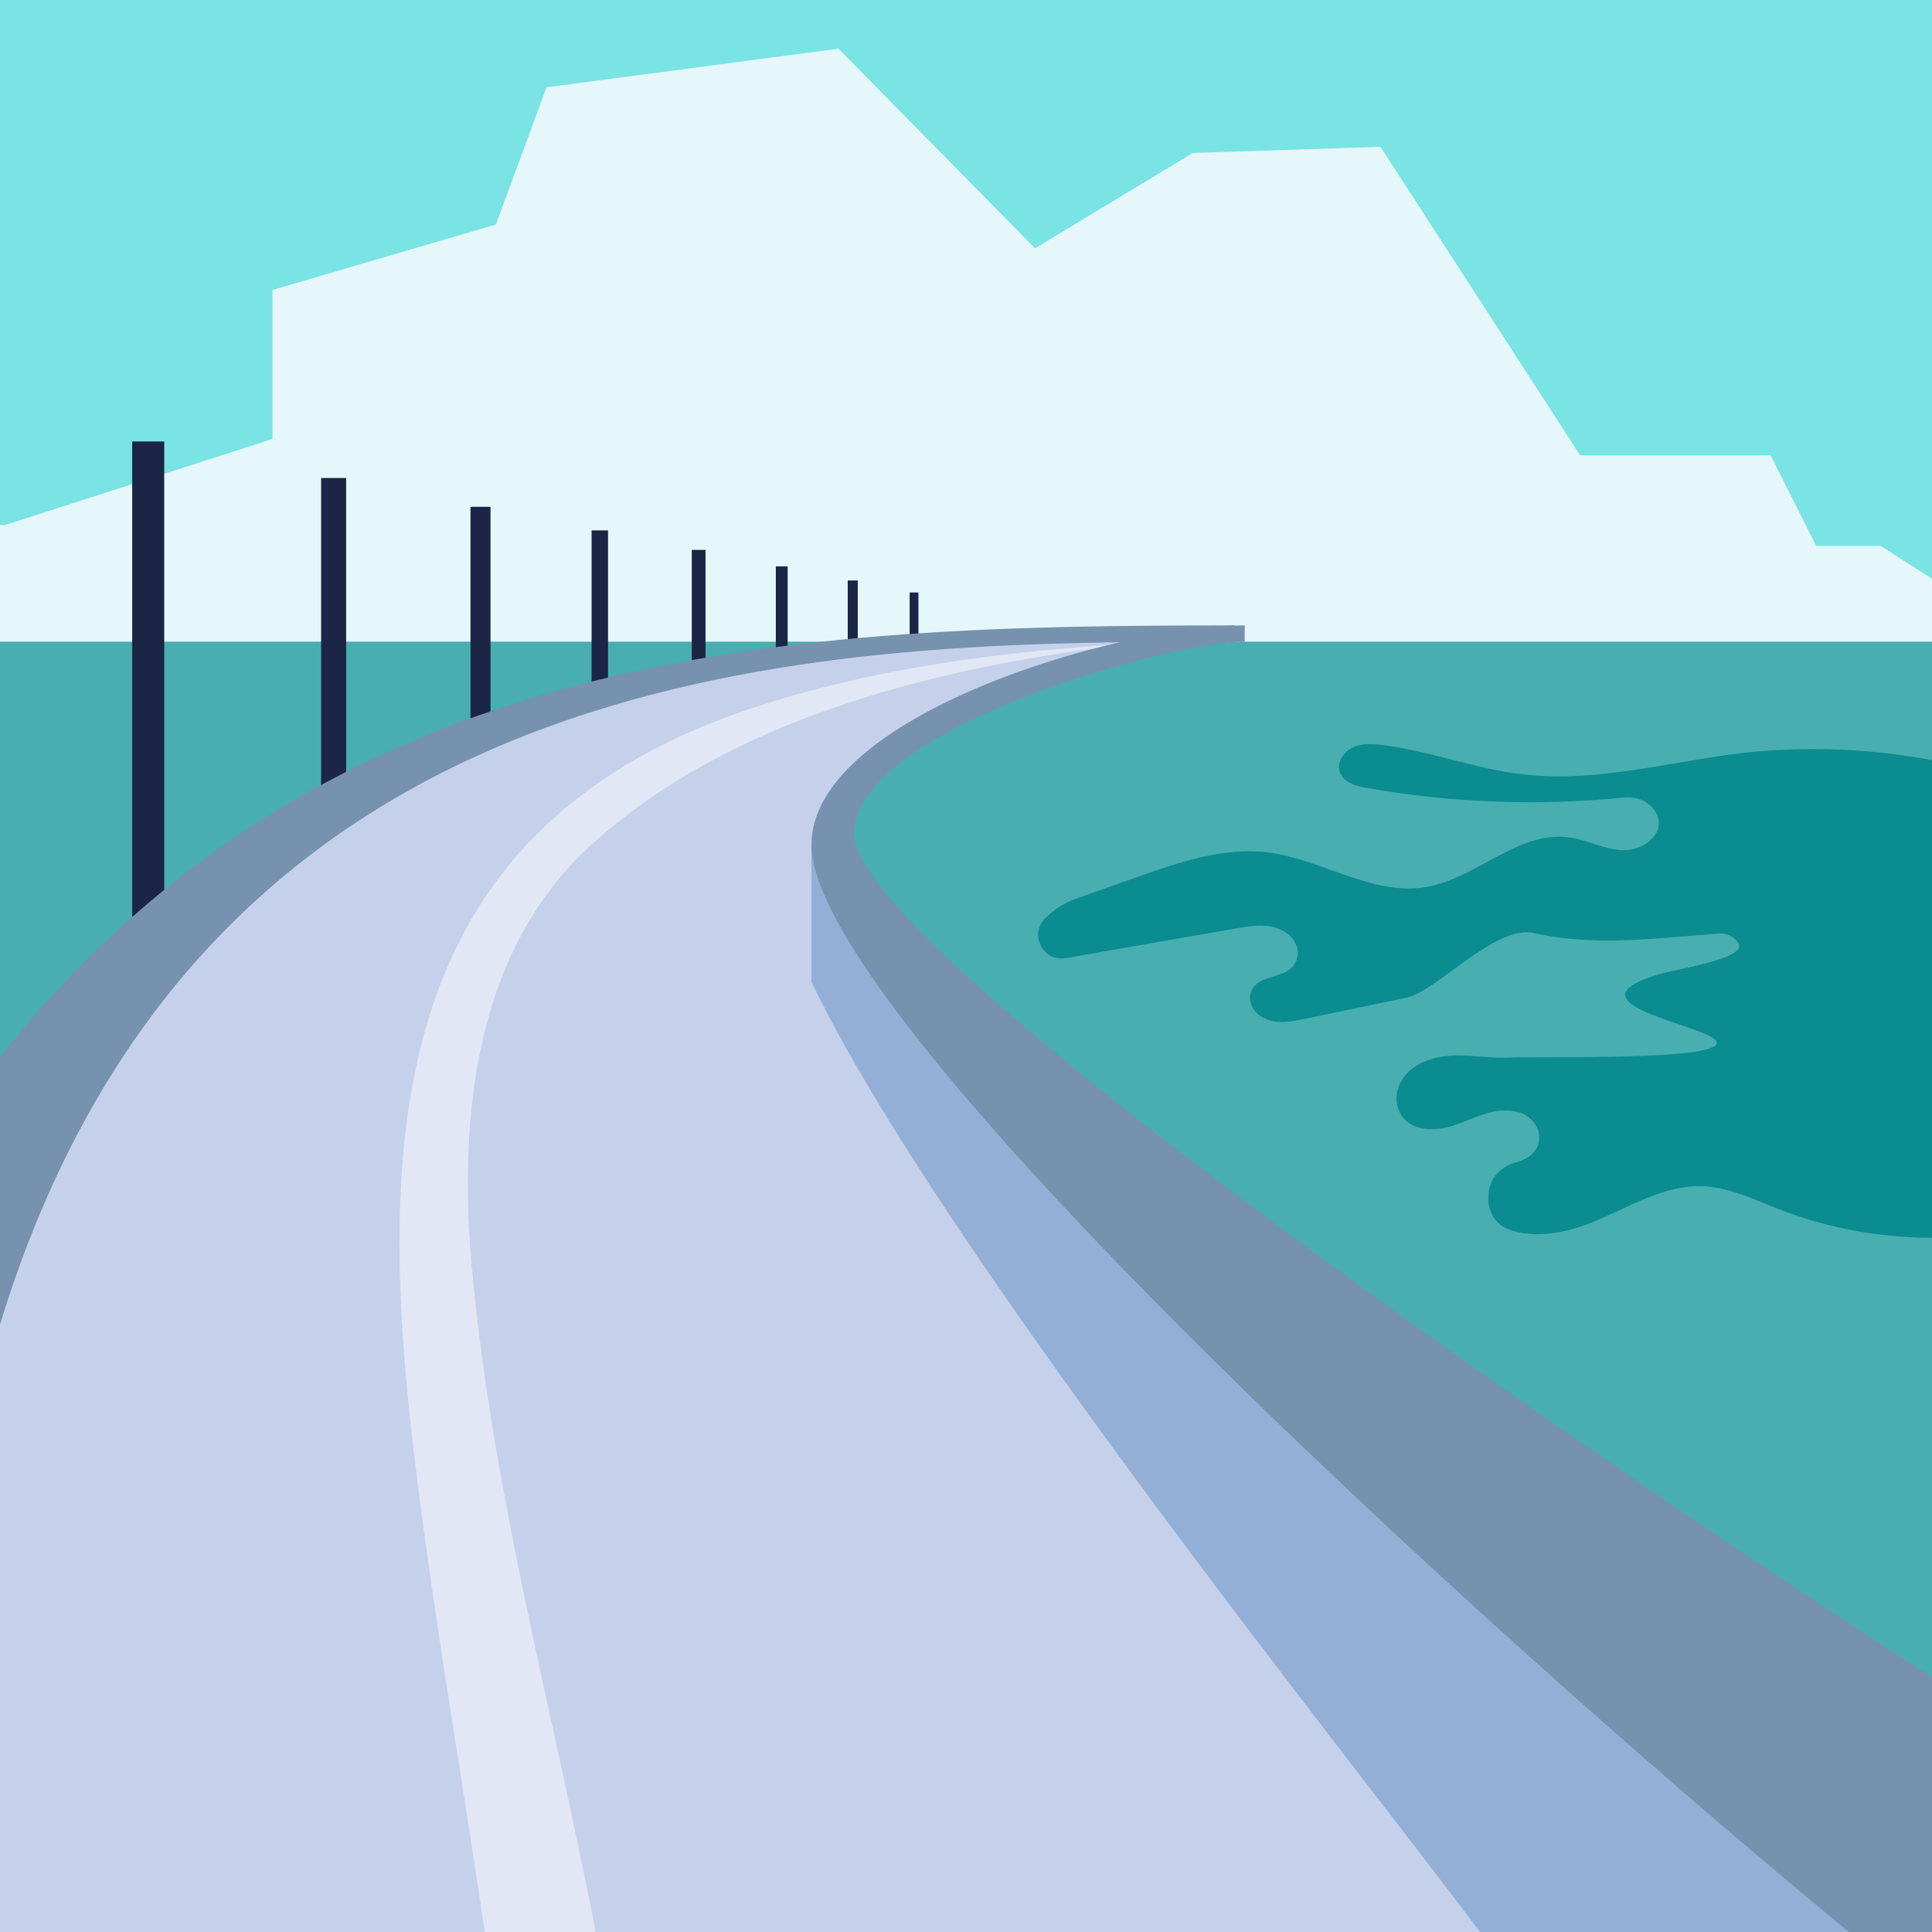 <?xml version="1.0" encoding="utf-8"?>
<!-- Generator: Adobe Illustrator 27.0.0, SVG Export Plug-In . SVG Version: 6.00 Build 0)  -->
<svg version="1.1" id="Layer_1" xmlns="http://www.w3.org/2000/svg" xmlns:xlink="http://www.w3.org/1999/xlink" x="0px" y="0px"
	 viewBox="0 0 1080 1080" style="enable-background:new 0 0 1080 1080;" xml:space="preserve">
<style type="text/css">
	.st0{fill:#7AE3E4;}
	.st1{fill:#1B2546;}
	.st2{fill:#E5F7FA;}
	.st3{fill:#48AEB0;}
	.st4{fill:#7792AE;}
	.st5{fill:#C5D1EB;}
	.st6{fill:#93AFD6;}
	.st7{fill:#E1E7F4;}
	.st8{fill:#0B8C91;}
</style>
<g>
</g>
<rect x="0" class="st0" width="1080" height="1080"/>
<rect x="0" y="358.7" class="st1" width="1080" height="721.3"/>
<polygon class="st2" points="1080,323.5 1080,1080 0,1080 0,293.3 2.5,293.6 152.3,245.4 152.3,162.1 277.2,125.5 305.5,48.8 
	468.7,27.2 578.6,138.8 666.8,85.5 771.7,82.1 883.3,254.5 989.8,254.5 1015.3,305.2 1051.4,305.2 "/>
<rect x="0" y="358.7" class="st3" width="1080" height="721.3"/>
<g>
	<polygon class="st1" points="91.8,246.8 91.8,601.9 73.9,605.5 73.9,246.8 	"/>
	<polygon class="st1" points="193.5,581.6 179.5,584.4 179.5,267.2 193.5,267.2 	"/>
	<polygon class="st1" points="274.2,565.4 263,567.6 263,283.3 274.2,283.3 	"/>
	<polygon class="st1" points="339.9,552.2 330.7,554.1 330.7,296.5 339.9,296.5 	"/>
	<polygon class="st1" points="394.4,541.3 386.7,542.9 386.7,307.4 394.4,307.4 	"/>
	<polygon class="st1" points="440.3,532.1 433.7,533.4 433.7,316.6 440.3,316.6 	"/>
	<polygon class="st1" points="479.5,373.7 473.9,374.8 473.9,324.5 479.5,324.5 	"/>
	<polygon class="st1" points="513.4,373.3 508.5,374.2 508.5,331.2 513.4,331.2 	"/>
</g>
<path class="st4" d="M690,358.7v-9.1c-245.1,0-505.5,9.1-690,241.2v149.6l447.8-355.5C447.8,384.9,463.6,358.7,690,358.7z"/>
<path class="st5" d="M848,1080H0V740.4c109.7-358.8,427.8-380.3,649-381.6c14.1-0.1,27.8-0.1,41.1-0.1c-20.3,1.8-39,4.3-56,7.4
	c-152.3,27.1-175.6,96.5-175.6,96.5L848,1080z"/>
<path class="st6" d="M453.6,472.3v76.5c71.4,149.3,311,446.8,373.7,531.2h225.8L453.6,472.3z"/>
<path class="st7" d="M690,357.2c-18.1,1.8-37.2,0.3-56.2,2.5c-106.8,12.3-223.6,40.9-302,111.4c-63.4,56.6-74.6,144.6-69,225.7
	c10,127.7,44.4,251.4,69.2,378c0.4,1.8,0.6,3.5,0.6,5.3H271c-12.1-83-26.8-166-37.5-250.7c-25-194.8-19.2-371.9,199.6-437.6
	c70.3-21.3,143-29.3,215.8-32.9C662.7,358.1,676.3,357.6,690,357.2C690.8,357.1,690.8,357.1,690,357.2z"/>
<path class="st4" d="M1033.5,1080C813.9,899,453.6,565.6,453.6,472.3c0-71.9,170-122.7,242.2-122.7v9.1
	c-42.6,0-218.5,48.8-218.5,107.4c0,66.6,444.3,370.4,602.7,471.4V1080L1033.5,1080z"/>
<path class="st8" d="M1080,424.9v267c-29.1,0-58.1-5.3-85.2-15.8c-14.1-5.5-28-12.4-43.1-13c-21.3-0.7-40.6,11.4-60.2,19.6
	c-15.1,6.4-33.4,10-48,4.6c-7.5-2.7-12-10.2-11.5-18.4l0.1-1.6c0.6-8.6,6.8-15.3,15.2-17.5c6.9-1.8,12.6-5.9,13.1-13
	c0.5-7.2-5-13.4-12-15.2c-13.3-3.4-24.6,4-36.6,7.8c-11,3.4-25.2,2.9-30-9.1c-2.1-5.3-1.2-11.5,1.8-16.4
	c6.8-10.8,19.5-13.8,31.5-13.9c9.6,0,19.1,1.7,28.8,1.2c17.1-0.7,97.3,1.3,113-5.6c21.8-9.6-92.3-22.3-29.1-41.1
	c9-2.7,49.2-8.6,44-17.2c-2.7-4.5-8.3-6.3-13.4-5.2l-28.1,2.2c-24.2,1.9-48.9,2.7-72.6-2.7c-21.8-5-54.7,32.7-71.4,36.1
	c-19.1,4-38.1,7.9-57.1,11.9c-8.1,1.7-16.9,3.3-24.3-1.4c-4.8-3-7.5-8.9-5.4-14.1c4.2-10.3,21.1-6.2,25.2-17.3
	c2.2-5.7-0.7-12.1-5.9-15.5c-8.1-5.5-18.1-4-27.3-2.4l-95.7,16.7c-12.6,2.2-20.7-13.1-11.6-22.2v0c5-5,11.1-8.9,17.8-11.2
	c11.3-4,22.6-8,33.9-12c23.5-8.3,48.1-16.7,72.8-13.7c30.2,3.8,58.4,24.4,88.4,19.4c28.2-4.7,51.6-31.7,79.9-27.8
	c10.2,1.3,19.6,6.7,29.9,7.2c11.4,0.5,25.1-9.4,18.8-21c-3.4-6.2-10.6-9.2-17.6-8.5c-47.9,4.8-96.5,3.1-143.9-5.3
	c-6-1-13.1-3-15.2-8.8c-1.9-5.4,2-11.4,7.2-13.9c5.2-2.4,11.2-2,16.9-1.3c26.5,3.4,51.8,13.4,78.4,16.4
	c41.2,4.8,82.3-7.3,123.6-12.1C1009.8,417.1,1045.4,418.4,1080,424.9z"/>
</svg>
